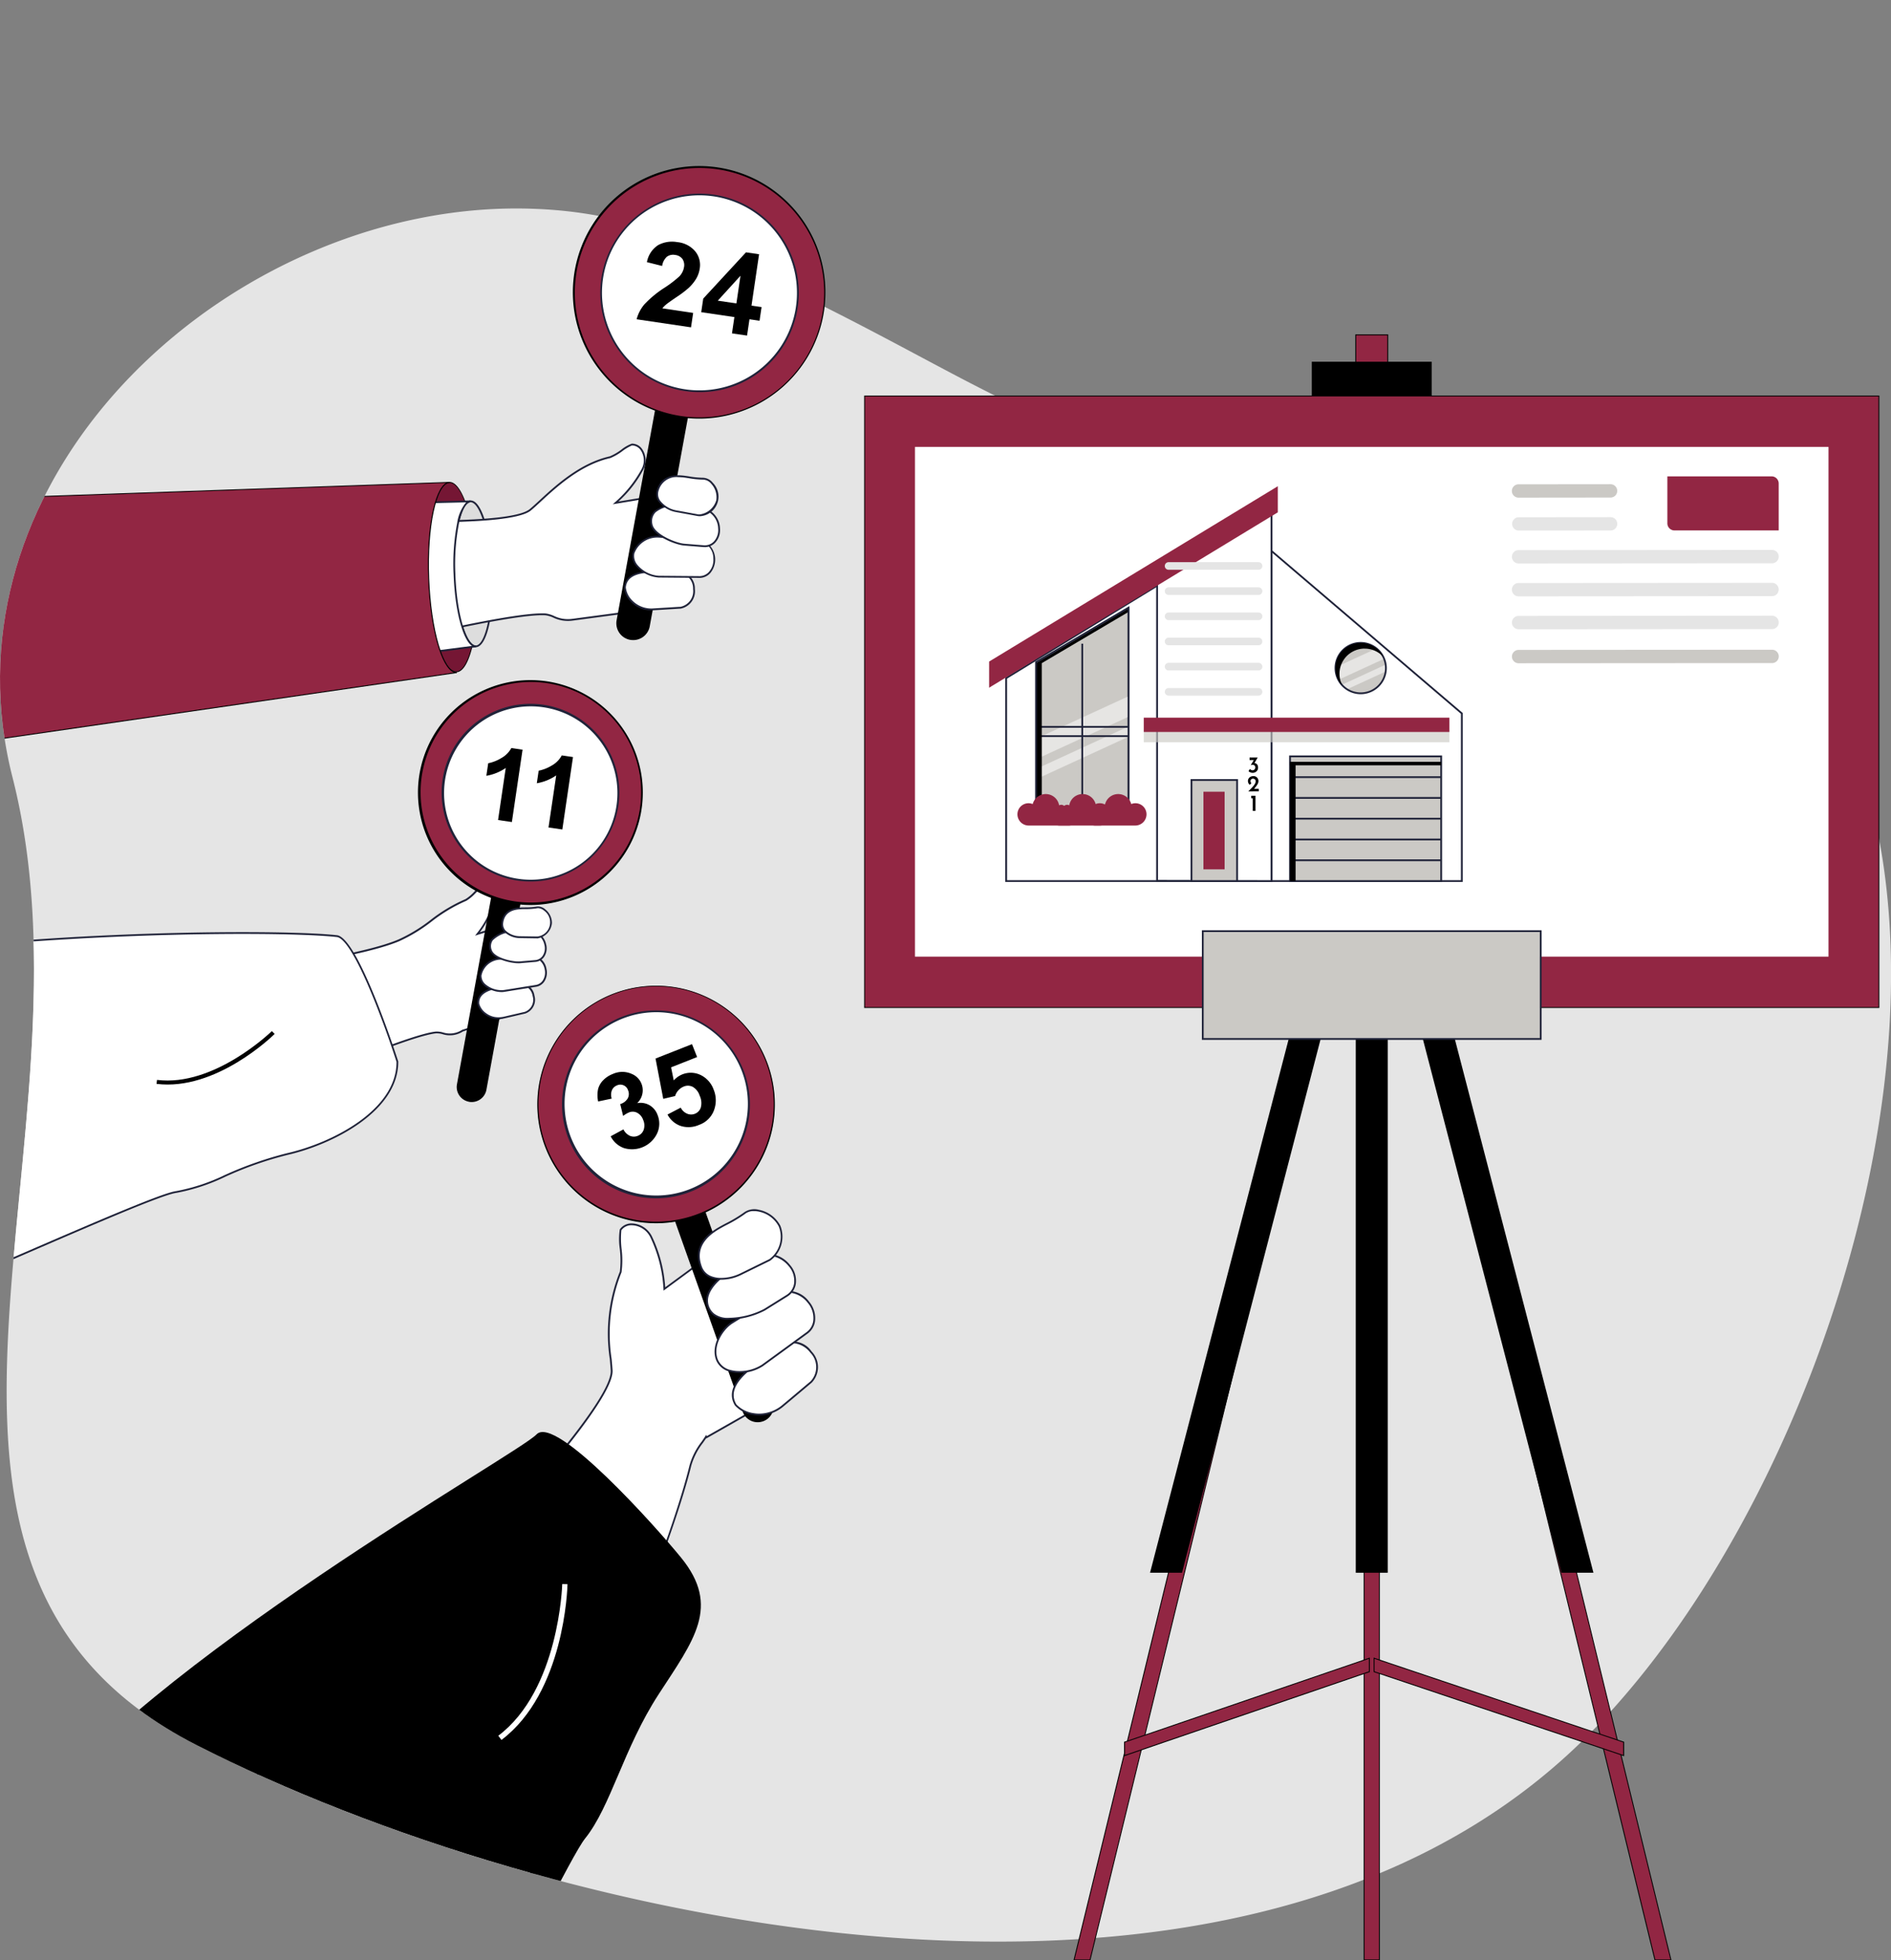 <?xml version="1.0" encoding="UTF-8"?>
<svg xmlns="http://www.w3.org/2000/svg" xmlns:xlink="http://www.w3.org/1999/xlink" width="187.737" height="194.607" viewBox="0 0 187.737 194.607">
  <rect x="0" y="0" width="187.737" height="194.607" fill="#808080" stroke="none"/>
  <defs>
    <clipPath id="a">
      <rect width="187.737" height="172.05" fill="none"></rect>
    </clipPath>
    <clipPath id="b">
      <path d="M132.068,0s-2.8,10.872-5.376,21.308C100.756,25.433,77.339,49.88,84.283,77.164c9.173,36.03-16.373,78.419,18.3,96.081s102.5,33.2,137.113,0S295.508,43.253,217.089,46.079c-19.723.711-27.747-2.775-39.857-9.17-.142-6.3-.693-24.545-.693-24.545Z" transform="translate(-83.046)" fill="none"></path>
    </clipPath>
    <clipPath id="c">
      <rect width="23.41" height="20.518" fill="none"></rect>
    </clipPath>
    <clipPath id="d">
      <path d="M383.411,199.768h-9.187v-15.1l9.187-5.414Z" transform="translate(-374.224 -179.25)" fill="none"></path>
    </clipPath>
    <clipPath id="e">
      <rect width="30.343" height="1.231" fill="none"></rect>
    </clipPath>
    <clipPath id="f">
      <rect width="15.764" height="9.011" fill="none"></rect>
    </clipPath>
    <clipPath id="g">
      <path d="M463.4,191.673a2.5,2.5,0,1,1-2.5-2.5,2.5,2.5,0,0,1,2.5,2.5" transform="translate(-458.391 -189.17)" fill="none"></path>
    </clipPath>
  </defs>
  <g transform="translate(-1619.835 -16265.617)">
    <g transform="translate(274 -57)">
      <g transform="translate(1345.835 16343.313)">
        <g clip-path="url(#a)">
          <path d="M239.7,211.137c-34.617,33.2-102.439,17.662-137.113,0s-9.128-60.051-18.3-96.081c-7.785-30.594,22.6-57.624,51.912-56.43.519.021,1.039.049,1.558.088a42.471,42.471,0,0,1,13.737,3.356c32.6,14.13,35.207,23,65.6,21.9,78.419-2.826,57.225,93.961,22.607,127.166" transform="translate(-83.046 -58.588)" fill="#e5e5e5"></path>
        </g>
      </g>
      <g transform="translate(1345.835 16322.617)">
        <g clip-path="url(#b)">
          <path d="M208.257,144.883c.2,5.192-.734,9.442-2.074,9.493s-2.586-4.118-2.781-9.31.734-9.442,2.074-9.493,2.586,4.118,2.781,9.31" transform="translate(-160.871 -87.683)" fill="#751634"></path>
          <path d="M206.078,154.34c-1.354,0-2.608-4.176-2.8-9.353a27.894,27.894,0,0,1,.462-6.686c.4-1.815.984-2.828,1.655-2.853h.025c1.354,0,2.607,4.176,2.8,9.353a27.907,27.907,0,0,1-.462,6.685c-.4,1.815-.984,2.828-1.654,2.853h-.025m-.659-18.8H205.4c-.617.023-1.19,1.038-1.572,2.784a27.8,27.8,0,0,0-.46,6.663c.193,5.129,1.406,9.268,2.712,9.268h.023c.617-.023,1.19-1.038,1.572-2.783a27.83,27.83,0,0,0,.46-6.664c-.193-5.129-1.407-9.268-2.712-9.268" transform="translate(-160.789 -87.603)"></path>
          <path d="M214.469,148.021c.149,3.974-.561,7.226-1.587,7.264s-1.978-3.151-2.128-7.124.561-7.226,1.587-7.264,1.979,3.151,2.128,7.124" transform="translate(-165.63 -91.126)" fill="#ddd"></path>
          <path d="M212.7,155.212c-1.083,0-2.046-3.152-2.2-7.21a21.39,21.39,0,0,1,.355-5.13c.219-1,.625-2.2,1.317-2.226h.023c.681,0,1.168,1.15,1.458,2.121a21.416,21.416,0,0,1,.739,5.089c.153,4.084-.581,7.315-1.673,7.356h-.02m-.5-14.39h-.015c-.445.017-.865.777-1.152,2.087A21.229,21.229,0,0,0,210.68,148c.159,4.227,1.171,7.04,2.022,7.04h.014c.855-.032,1.662-2.922,1.5-7.172a21.216,21.216,0,0,0-.732-5.045c-.379-1.27-.848-2-1.29-2" transform="translate(-165.468 -90.964)" fill="#202339"></path>
          <path d="M265.867,161.549v.024a3.194,3.194,0,0,1-2.454,2.98l-2.486.59.159-3.606Z" transform="translate(-198.092 -104.476)"></path>
          <path d="M164.006,129.481l-7.483,1.24a11.989,11.989,0,0,0,2.669-3.339c.659-1.609-.424-2.524-1.055-2.454-.336.037-1.691,1.148-2.166,1.255-3.638.816-6.47,4.02-7.92,5.222-3.624,3.006-45.9-.839-45.9-.839l.639,22.046s40.778-11.235,46.781-10.824c.657.044,1.52.764,2.687.527l10.3-1.374.072-3.883,1.467-4.013Z" transform="translate(-95.405 -80.796)" fill="#fff"></path>
          <path d="M102.543,152.563l-.645-22.258.1.009c.422.038,42.278,3.806,45.832.858.271-.224.589-.519.958-.858,1.6-1.479,4.022-3.714,7-4.382a5.5,5.5,0,0,0,1.146-.668,3.743,3.743,0,0,1,1.029-.588,1.214,1.214,0,0,1,1.024.533,1.982,1.982,0,0,1,.123,2.042,11.609,11.609,0,0,1-2.474,3.17l7.292-1.208.1,3.681-.006.016-1.462,4-.074,3.945-10.376,1.384a3.333,3.333,0,0,1-1.948-.3,2.813,2.813,0,0,0-.757-.225c-.106-.007-.223-.011-.35-.011-7,0-46,10.722-46.4,10.832ZM102.08,130.5l.633,21.834c2.3-.632,39.493-10.809,46.349-10.809.129,0,.246,0,.353.011a2.915,2.915,0,0,1,.809.236,3.15,3.15,0,0,0,1.854.292L162.31,140.7l.077-3.836,1.462-4-.094-3.444-7.681,1.272.224-.2a11.957,11.957,0,0,0,2.646-3.307,1.813,1.813,0,0,0-.1-1.868,1.063,1.063,0,0,0-.863-.464,4.561,4.561,0,0,0-.95.56,5.356,5.356,0,0,1-1.206.694c-2.931.657-5.33,2.873-6.918,4.339-.37.342-.69.637-.965.864-1.52,1.261-9.719,1.507-24.368.728-10.334-.549-20.391-1.439-21.494-1.538" transform="translate(-95.239 -80.633)" fill="#202339"></path>
          <path d="M257.644,125.308h0a1.672,1.672,0,0,1-1.344-1.946l4.84-26.453a1.672,1.672,0,0,1,3.289.6l-4.84,26.453a1.672,1.672,0,0,1-1.946,1.344" transform="translate(-195.083 -61.79)"></path>
          <path d="M251.347,70.67a12.438,12.438,0,1,1,16.668-5.623,12.453,12.453,0,0,1-16.668,5.623" transform="translate(-187.425 -30.454)" fill="#922643"></path>
          <path d="M256.766,71.929a12.536,12.536,0,1,1,4.01-.663,12.409,12.409,0,0,1-4.01.663m.042-24.878a12.379,12.379,0,1,0,5.483,1.288,12.408,12.408,0,0,0-5.483-1.288" transform="translate(-187.344 -30.374)"></path>
          <path d="M257.406,73.16a9.775,9.775,0,1,1,13.1-4.419,9.786,9.786,0,0,1-13.1,4.419" transform="translate(-192.301 -35.331)" fill="#fff"></path>
          <path d="M261.568,74.1a9.856,9.856,0,1,1,8.854-5.483,9.8,9.8,0,0,1-8.854,5.483m-4.284-1.183a9.682,9.682,0,1,0-4.379-12.98,9.7,9.7,0,0,0,4.379,12.98" transform="translate(-192.139 -35.169)" fill="#202339"></path>
          <path d="M267.578,75.007l-.212,1.432-5.4-.8a3.772,3.772,0,0,1,.753-1.461,10.425,10.425,0,0,1,2.019-1.673,11.025,11.025,0,0,0,1.473-1.128,1.712,1.712,0,0,0,.457-.9,1.089,1.089,0,0,0-.16-.834,1.049,1.049,0,0,0-.725-.39,1.037,1.037,0,0,0-.811.177,1.511,1.511,0,0,0-.472.917l-1.513-.38a2.547,2.547,0,0,1,1.131-1.7,2.925,2.925,0,0,1,1.892-.286,2.646,2.646,0,0,1,1.776.918,2.129,2.129,0,0,1,.445,1.7,2.81,2.81,0,0,1-.348,1.005,4.232,4.232,0,0,1-.769.937,10.092,10.092,0,0,1-1.161.877q-.829.562-1.056.752a2.662,2.662,0,0,0-.378.381Z" transform="translate(-198.762 -43.944)"></path>
          <path d="M283.181,78.959l.239-1.618-3.292-.486.2-1.35,4.243-4.592,1.3.191-.753,5.1,1,.147-.2,1.355-1-.148-.239,1.619Zm.439-2.974.406-2.749-2.255,2.476Z" transform="translate(-210.511 -45.864)"></path>
          <path d="M261.343,164.434a2.676,2.676,0,0,1-1.989-.806,2.236,2.236,0,0,1-.677-1.371q.14-1.574,2.849-1.559l2.544.023a1.821,1.821,0,0,1,.108,3.548c-.018,0-1.983.124-2.641.16-.066,0-.131.005-.194.005" transform="translate(-196.636 -103.933)" fill="#fff"></path>
          <path d="M261.18,164.359a2.767,2.767,0,0,1-2.053-.832,2.3,2.3,0,0,1-.7-1.44c.1-1.088,1.071-1.64,2.894-1.64h.043l2.544.022a1.728,1.728,0,0,1,1.551,1.775,1.752,1.752,0,0,1-1.438,1.95l-.072,0c-.362.023-1.984.123-2.569.156q-.1,0-.2,0m.137-3.736c-1.738,0-2.627.484-2.715,1.479a2.179,2.179,0,0,0,.653,1.3,2.643,2.643,0,0,0,2.115.774c.585-.032,2.206-.133,2.568-.156l.073,0a1.577,1.577,0,0,0,1.272-1.766,1.554,1.554,0,0,0-1.376-1.606l-2.544-.022Z" transform="translate(-196.474 -103.771)" fill="#202339"></path>
          <path d="M267.591,154.819h-.012l-4.036-.035a3.158,3.158,0,0,1-2.17-1.1,1.447,1.447,0,0,1-.336-1.231,2.544,2.544,0,0,1,2.594-1.635l3.873.313a1.86,1.86,0,0,1,1.554,1.844,1.887,1.887,0,0,1-.482,1.414,1.361,1.361,0,0,1-.984.427" transform="translate(-198.144 -97.541)" fill="#fff"></path>
          <path d="M267.428,154.747h-.012l-4.038-.035a3.256,3.256,0,0,1-2.238-1.13,1.533,1.533,0,0,1-.353-1.306,2.641,2.641,0,0,1,2.687-1.7l3.873.313a2.09,2.09,0,0,1,1.128,3.408,1.45,1.45,0,0,1-1.047.454m-4.121-4.005a2.426,2.426,0,0,0-2.348,1.572,1.363,1.363,0,0,0,.319,1.158,3.056,3.056,0,0,0,2.1,1.064l4.037.035.011.088v-.088a1.273,1.273,0,0,0,.92-.4,1.794,1.794,0,0,0,.458-1.349,1.772,1.772,0,0,0-1.473-1.761l-3.873-.313c-.049,0-.1-.006-.153-.006" transform="translate(-197.982 -97.38)" fill="#202339"></path>
          <path d="M271.4,146.032c-.038,0-.076,0-.115,0l-1.924-.155c-.844-.069-3.056-.943-3.249-2.008a1.36,1.36,0,0,1,.336-1.26,3.786,3.786,0,0,1,2.915-.594l1.845.285a2.086,2.086,0,0,1,1.608,1.964,1.773,1.773,0,0,1-.479,1.392,1.328,1.328,0,0,1-.937.381" transform="translate(-201.424 -91.811)" fill="#fff"></path>
          <path d="M271.235,145.959c-.041,0-.081,0-.122,0l-1.924-.155c-.889-.072-3.125-.957-3.329-2.081a1.445,1.445,0,0,1,.36-1.338,3.877,3.877,0,0,1,2.992-.62l1.846.286a2.175,2.175,0,0,1,1.683,2.047,1.851,1.851,0,0,1-.506,1.459,1.424,1.424,0,0,1-1,.407m-2.823-4.078a2.991,2.991,0,0,0-2.066.623,1.275,1.275,0,0,0-.312,1.183c.178.984,2.316,1.867,3.169,1.936l1.924.155a1.255,1.255,0,0,0,.983-.352,1.679,1.679,0,0,0,.453-1.323,1.994,1.994,0,0,0-1.533-1.882l-1.845-.286a5.2,5.2,0,0,0-.772-.055" transform="translate(-201.262 -91.65)" fill="#202339"></path>
          <path d="M271.961,137.707a1.06,1.06,0,0,1-.181-.015h0l-2.1-.386a2.7,2.7,0,0,1-1.72-1.039,1.216,1.216,0,0,1-.148-1.005c.483-1.688,2.124-1.467,2.825-1.372l.235.035a8.979,8.979,0,0,0,1.368.143,1.2,1.2,0,0,1,.979.466,1.862,1.862,0,0,1-1.253,3.175" transform="translate(-202.511 -86.553)" fill="#fff"></path>
          <path d="M271.8,137.633a1.108,1.108,0,0,1-.2-.017l-2.106-.386a2.794,2.794,0,0,1-1.779-1.079,1.3,1.3,0,0,1-.159-1.076c.5-1.762,2.2-1.533,2.922-1.436l.158.023.078.012a8.88,8.88,0,0,0,1.347.142,1.294,1.294,0,0,1,1.053.5,1.95,1.95,0,0,1-1.319,3.322m-2.106-3.882a1.835,1.835,0,0,0-1.964,1.372,1.128,1.128,0,0,0,.138.934,2.607,2.607,0,0,0,1.66,1l2.1.386a.969.969,0,0,0,.167.014,1.986,1.986,0,0,0,1.672-1.416,1.959,1.959,0,0,0-.485-1.611,1.11,1.11,0,0,0-.9-.437,8.857,8.857,0,0,1-1.384-.143l-.083-.012-.155-.022a5.6,5.6,0,0,0-.765-.063" transform="translate(-202.348 -86.39)" fill="#202339"></path>
          <path d="M170.8,148.161c-.149-3.974.561-7.226,1.587-7.264l-23.427.567,2.575,16.583,21.392-2.761c-1.025.039-1.979-3.151-2.128-7.124" transform="translate(-125.678 -91.127)" fill="#fff"></path>
          <path d="M151.276,157.983l-2.6-16.768,23.528-.569.005.177c-.445.017-.865.777-1.152,2.087A21.227,21.227,0,0,0,170.7,148c.159,4.227,1.171,7.04,2.022,7.04h.014l.014.176Zm-2.4-16.6,2.547,16.4,20.925-2.7c-.922-.626-1.688-3.5-1.823-7.082a21.4,21.4,0,0,1,.355-5.13,4.149,4.149,0,0,1,.884-2.039Z" transform="translate(-125.49 -90.964)" fill="#202339"></path>
          <path d="M110.17,154.44l-52.449,7.611L54.87,137.443l54.591-1.886-.041,0c-1.324.132-2.238,4.367-2.042,9.53s1.426,9.336,2.76,9.35h.032" transform="translate(-64.823 -87.673)" fill="#922643"></path>
          <path d="M57.593,162.021l0-.045-2.857-24.655.048,0,54.586-1.886h.005l0,.088h0l-.023,0c-1.307.13-2.205,4.385-2.012,9.485.192,5.118,1.41,9.294,2.717,9.307h.028l.009.088ZM54.83,137.405l2.84,24.514,52.128-7.564c-1.272-.474-2.369-4.412-2.554-9.344-.183-4.843.586-8.806,1.785-9.478Z" transform="translate(-64.733 -87.593)"></path>
          <path d="M147.138,253.119l-.243-.53-4.21,1.327a9.421,9.421,0,0,0,1.561-2.858c.307-1.356-.669-1.935-1.158-1.795-.26.073-1.181,1.129-1.542,1.276-2.761,1.125-4.022,2.876-6.649,4-6.569,2.821-32.931,5.077-32.931,5.077l1.14,18.812s30.674-14.265,35.463-14.737c.609-.06,1.558.563,2.631-.175l5.672-1.868-.858-2.975.987-2.588Z" transform="translate(-95.284 -161.2)" fill="#fff"></path>
          <path d="M102.856,278.4l-.008-.13-1.144-18.9.085-.007c.264-.022,26.423-2.287,32.9-5.069a15.864,15.864,0,0,0,3.169-1.929,15.867,15.867,0,0,1,3.481-2.076,4.4,4.4,0,0,0,.811-.675,2.95,2.95,0,0,1,.74-.6,1,1,0,0,1,.9.289,1.6,1.6,0,0,1,.372,1.611,9.068,9.068,0,0,1-1.413,2.672l4.023-1.267.284.62-.141,3.02-.977,2.56.873,3.028-5.741,1.891a2.4,2.4,0,0,1-2.04.26,2.179,2.179,0,0,0-.623-.077c-4.719.465-35.127,14.586-35.434,14.729Zm-.966-18.867,1.126,18.6c2.088-.968,30.776-14.237,35.374-14.69a2.391,2.391,0,0,1,.676.079,2.243,2.243,0,0,0,1.914-.24l.023-.011,5.591-1.841-.842-2.921.993-2.6.133-2.935-.2-.439-4.4,1.387.171-.222a9.331,9.331,0,0,0,1.545-2.824,1.432,1.432,0,0,0-.322-1.443.826.826,0,0,0-.726-.248,3.694,3.694,0,0,0-.667.563,4.256,4.256,0,0,1-.865.711,15.728,15.728,0,0,0-3.444,2.055,16.024,16.024,0,0,1-3.2,1.948c-3.4,1.461-12.185,2.766-18.953,3.6-6.876.85-13.12,1.4-13.92,1.473" transform="translate(-95.113 -161.039)" fill="#202339"></path>
          <path d="M212.638,261.134h0a1.487,1.487,0,0,1-1.2-1.731l4.306-23.535a1.487,1.487,0,0,1,2.926.535l-4.306,23.534a1.488,1.488,0,0,1-1.731,1.2" transform="translate(-166.072 -151.761)"></path>
          <path d="M207.036,212.524a11.066,11.066,0,1,1,14.828-5,11.079,11.079,0,0,1-14.828,5" transform="translate(-159.259 -123.883)" fill="#922643"></path>
          <path d="M211.849,213.634a11.161,11.161,0,1,1,3.569-.591,11.045,11.045,0,0,1-3.569.591m.039-22.137a11.064,11.064,0,0,0-3.541.586,10.947,10.947,0,1,0,3.541-.586" transform="translate(-159.178 -123.796)"></path>
          <path d="M212.426,214.74a8.7,8.7,0,1,1,11.653-3.931,8.705,8.705,0,0,1-11.653,3.931" transform="translate(-163.597 -128.222)" fill="#fff"></path>
          <path d="M216.106,215.572a8.822,8.822,0,1,1,2.822-.467,8.732,8.732,0,0,1-2.822.467m.029-17.393a8.606,8.606,0,1,0,3.808.894,8.619,8.619,0,0,0-3.808-.894" transform="translate(-163.431 -128.06)" fill="#202339"></path>
          <path d="M222.274,217.561l-1.372-.2.763-5.169a4.777,4.777,0,0,1-1.925.778l.184-1.244a4.025,4.025,0,0,0,1.265-.494,2.561,2.561,0,0,0,1.033-1.017l1.112.164Z" transform="translate(-171.455 -135.957)"></path>
          <path d="M236.453,219.655l-1.371-.2.763-5.169a4.789,4.789,0,0,1-1.925.778l.184-1.244a4.018,4.018,0,0,0,1.265-.494A2.56,2.56,0,0,0,236.4,212.3l1.112.165Z" transform="translate(-180.626 -137.311)"></path>
          <path d="M219.485,279.919a2.11,2.11,0,0,1-1.274-.414,1.813,1.813,0,0,1-.725-1.01c-.066-.856.628-1.406,2.063-1.634l2.009-.32a1.336,1.336,0,0,1,1.408,1.159,1.35,1.35,0,0,1-.842,1.676c-.03.007-1.55.362-2.061.477a2.654,2.654,0,0,1-.576.066" transform="translate(-169.994 -178.847)" fill="#fff"></path>
          <path d="M219.324,279.846a2.208,2.208,0,0,1-1.327-.431,1.887,1.887,0,0,1-.76-1.075c-.07-.909.649-1.491,2.137-1.728l2.009-.32a1.419,1.419,0,0,1,1.508,1.228,1.444,1.444,0,0,1-.909,1.78l-.024.006c-.2.047-1.56.364-2.038.472a2.728,2.728,0,0,1-.6.069m2.236-3.391a.922.922,0,0,0-.149.012l-2.01.32c-1.382.22-2.051.738-1.989,1.54a1.751,1.751,0,0,0,.69.946,2.034,2.034,0,0,0,1.222.4,2.529,2.529,0,0,0,.557-.064c.477-.108,1.834-.424,2.036-.471l.025-.006a1.27,1.27,0,0,0,.776-1.571,1.291,1.291,0,0,0-1.158-1.1" transform="translate(-169.832 -178.686)" fill="#202339"></path>
          <path d="M220.186,272.173a2.612,2.612,0,0,1-1.633-.6,1.181,1.181,0,0,1-.436-.947,2.062,2.062,0,0,1,1.852-1.658l3.1-.266a1.508,1.508,0,0,1,1.5,1.269,1.534,1.534,0,0,1-.2,1.2,1.112,1.112,0,0,1-.747.481h0l-3.188.507a1.559,1.559,0,0,1-.245.018" transform="translate(-170.404 -173.781)" fill="#fff"></path>
          <path d="M220.024,272.1a2.715,2.715,0,0,1-1.693-.625,1.268,1.268,0,0,1-.465-1.017,2.154,2.154,0,0,1,1.933-1.741l3.1-.266a1.585,1.585,0,0,1,1.592,1.338,1.615,1.615,0,0,1-.21,1.267,1.2,1.2,0,0,1-.805.518l-3.188.508a1.7,1.7,0,0,1-.259.019m2.985-3.479a.906.906,0,0,0-.1,0l-3.1.266a1.967,1.967,0,0,0-1.772,1.574,1.1,1.1,0,0,0,.407.877,2.46,2.46,0,0,0,1.806.563l3.188-.508a1.026,1.026,0,0,0,.688-.444,1.44,1.44,0,0,0,.183-1.13,1.46,1.46,0,0,0-1.3-1.2" transform="translate(-170.242 -173.618)" fill="#202339"></path>
          <path d="M223.6,264.733c-.769,0-2.435-.4-2.713-1.176a1.113,1.113,0,0,1,.1-1.062,3.052,3.052,0,0,1,2.241-.866l1.494-.02h.015a1.7,1.7,0,0,1,1.539,1.357,1.444,1.444,0,0,1-.2,1.182,1.092,1.092,0,0,1-.8.447l-1.538.133c-.043,0-.091.006-.143.006" transform="translate(-172.143 -169.199)" fill="#fff"></path>
          <path d="M223.442,264.66c-.821,0-2.5-.424-2.8-1.235a1.2,1.2,0,0,1,.112-1.142,3.141,3.141,0,0,1,2.312-.9l1.494-.02a1.8,1.8,0,0,1,1.641,1.426,1.525,1.525,0,0,1-.213,1.253,1.178,1.178,0,0,1-.863.483l-1.538.132q-.068.006-.15.006m1.139-3.124-1.508.02a2.964,2.964,0,0,0-2.17.828,1.028,1.028,0,0,0-.091.981c.277.77,2.1,1.166,2.765,1.113l1.537-.132a1,1,0,0,0,.735-.412,1.352,1.352,0,0,0,.183-1.111,1.614,1.614,0,0,0-1.453-1.288" transform="translate(-171.98 -169.037)" fill="#202339"></path>
          <path d="M227.677,257.975h-.006l-1.71-.026a2.191,2.191,0,0,1-1.513-.6,1,1,0,0,1-.257-.794c.16-1.416,1.5-1.461,2.072-1.48l.19,0a7.279,7.279,0,0,0,1.092-.068.982.982,0,0,1,.857.243,1.645,1.645,0,0,1,.632,1.286,1.619,1.619,0,0,1-1.356,1.442" transform="translate(-174.329 -164.911)" fill="#fff"></path>
          <path d="M227.515,257.9h0l-1.714-.026a2.277,2.277,0,0,1-1.578-.629,1.086,1.086,0,0,1-.279-.862c.168-1.492,1.562-1.539,2.157-1.558l.191,0a7.491,7.491,0,0,0,1.071-.065,1.065,1.065,0,0,1,.935.259,1.736,1.736,0,0,1,.665,1.358,1.7,1.7,0,0,1-1.445,1.528m.056-3a.651.651,0,0,0-.166.021,7.129,7.129,0,0,1-1.112.071l-.19,0c-.594.019-1.835.06-1.986,1.4a.913.913,0,0,0,.235.725,2.09,2.09,0,0,0,1.448.57l1.711.026,0,.088v-.088a1.42,1.42,0,0,0,.669-2.571,1,1,0,0,0-.613-.247" transform="translate(-174.167 -164.749)" fill="#202339"></path>
          <path d="M62.968,262.491c-8.652-.956-53.618-.116-62.674,7.294,0,0,10.943,30.661,11.83,31.877S43.955,288.271,47.009,287.9s6.329-2.691,11.073-3.777,10.926-4.42,10.9-9.16c0,0-3.935-12.239-6.009-12.468" transform="translate(-29.525 -169.562)" fill="#fff"></path>
          <path d="M12.169,301.669c-.159,0-.261-.03-.307-.092-.884-1.211-11.394-30.646-11.841-31.9L0,269.62l.048-.039c9.176-7.509,54.581-8.217,62.74-7.314,2.106.232,5.922,12.026,6.083,12.528l0,.026c.031,4.934-6.54,8.233-10.965,9.247a35.891,35.891,0,0,0-6.164,2.154,19.235,19.235,0,0,1-4.918,1.625c-1.314.162-7.964,3.036-15,6.08-10.68,4.617-18.042,7.742-19.656,7.743M.208,269.678c.54,1.513,10.946,30.629,11.8,31.795.458.633,11.609-4.19,19.75-7.709,7.052-3.049,13.713-5.928,15.053-6.093a19.137,19.137,0,0,0,4.87-1.612,36.074,36.074,0,0,1,6.194-2.164c4.365-1,10.846-4.237,10.827-9.059-1.357-4.218-4.337-12.218-5.931-12.394-8.132-.9-53.307-.207-62.56,7.236" transform="translate(-29.335 -169.425)" fill="#202339"></path>
          <path d="M127.038,295.008l.049-.393c5.68.713,11.345-4.787,11.4-4.843l.278.283c-.236.232-5.857,5.69-11.729,4.953" transform="translate(-111.498 -187.413)"></path>
          <path d="M267.117,353.5l8.443-6.209,3.484,15.9-6.745,3.838s-4.886-6.913-4.875-6.889-.307-6.645-.307-6.645" transform="translate(-202.096 -224.617)" fill="#fff"></path>
          <path d="M206.373,361.215l-3.58-16.343-7.635,5.615a13.668,13.668,0,0,0-1.314-5.169c-1.057-1.732-2.666-1.346-3.036-.7-.2.341.241,3.658.012,4.178-1.748,3.984-1.025,7.586-.9,9.78.32,5.483-35.513,40.495-35.513,40.495l24.154,16.711c.055.118,16.034-34.958,19.172-47.749a9.381,9.381,0,0,1,1.563-2.884l.047.067Z" transform="translate(-129.202 -222.533)" fill="#fff"></path>
          <path d="M178.26,415.711l-.016-.035L154.02,398.918l.077-.075c.358-.35,35.8-35.045,35.486-40.426-.02-.343-.055-.724-.092-1.129a16.565,16.565,0,0,1,1-8.692,9.7,9.7,0,0,0-.009-2.242,6.606,6.606,0,0,1,0-1.945,1.409,1.409,0,0,1,1.2-.586h.022a2.306,2.306,0,0,1,1.97,1.289,13.738,13.738,0,0,1,1.317,5.048l7.614-5.6.029.133,3.594,16.405-.057.033-7.1,4.037-.017-.023c-.09.141-.2.291-.307.448a6.7,6.7,0,0,0-1.175,2.3c-1.635,6.664-6.733,19.27-10.722,28.672-2.492,5.875-4.736,10.931-5.851,13.422-2.557,5.71-2.62,5.716-2.675,5.722ZM154.3,398.894l23.985,16.593c.853-1.786,15.976-34.834,19.118-47.641a6.841,6.841,0,0,1,1.2-2.357c.139-.2.271-.384.371-.551l.07-.116.079.112,6.9-3.926-3.537-16.146-7.656,5.63-.01-.162a13.628,13.628,0,0,0-1.3-5.128,2.127,2.127,0,0,0-1.839-1.2,1.22,1.22,0,0,0-1.046.5,8.964,8.964,0,0,0,.022,1.846,8.839,8.839,0,0,1-.006,2.324,16.412,16.412,0,0,0-.982,8.6c.037.406.072.789.093,1.135.134,2.3-5.808,9.825-17.661,22.37-8.384,8.873-16.908,17.243-17.8,18.119" transform="translate(-128.949 -222.371)" fill="#202339"></path>
          <path d="M278.032,349.958h0a1.58,1.58,0,0,1-2.018-.959L267.5,325.048a1.58,1.58,0,0,1,2.978-1.059l8.518,23.95a1.58,1.58,0,0,1-.959,2.018" transform="translate(-202.281 -208.864)"></path>
          <path d="M246.645,300.571a11.757,11.757,0,1,1,11-12.47,11.77,11.77,0,0,1-11,12.47" transform="translate(-180.776 -179.205)" fill="#922643"></path>
          <path d="M245.815,300.555a11.79,11.79,0,1,1,.752-.023q-.377.024-.752.023m.028-23.514q-.373,0-.747.023a11.678,11.678,0,1,0,.747-.023" transform="translate(-180.695 -179.122)"></path>
          <path d="M251.1,302.668a9.239,9.239,0,1,1,8.643-9.8,9.25,9.25,0,0,1-8.643,9.8" transform="translate(-185.386 -183.814)" fill="#fff"></path>
          <path d="M250.347,302.61a9.328,9.328,0,1,1,.595-.019q-.3.019-.595.019m.022-18.479q-.291,0-.583.019a9.1,9.1,0,1,0,.583-.019" transform="translate(-185.224 -183.65)" fill="#202339"></path>
          <path d="M252.284,307.629l1.263-.684a1.35,1.35,0,0,0,.647.64,1,1,0,0,0,.778,0,.99.99,0,0,0,.587-.6,1.343,1.343,0,0,0-.052-.981,1.255,1.255,0,0,0-.6-.71.956.956,0,0,0-.8-.035,2.561,2.561,0,0,0-.588.351l-.29-1.176a1.289,1.289,0,0,0,.753-.577.923.923,0,0,0,.024-.8.8.8,0,0,0-1.1-.48.89.89,0,0,0-.5.481,1.23,1.23,0,0,0-.022.832l-1.347.284a3.038,3.038,0,0,1-.012-1.193,1.933,1.933,0,0,1,.5-.9,2.677,2.677,0,0,1,.978-.642,2.288,2.288,0,0,1,1.873,0,1.752,1.752,0,0,1,.536,2.9,1.79,1.79,0,0,1,1.216.2,1.838,1.838,0,0,1,.805.961,2.306,2.306,0,0,1-.054,1.875A2.76,2.76,0,0,1,253.6,308.8a2.358,2.358,0,0,1-1.317-1.168" transform="translate(-191.655 -194.83)"></path>
          <path d="M268.485,300.419l1.309-.68a1.256,1.256,0,0,0,.636.6,1.01,1.01,0,0,0,.77.009.987.987,0,0,0,.589-.635,1.7,1.7,0,0,0-.118-1.168,1.546,1.546,0,0,0-.685-.871,1.054,1.054,0,0,0-.9-.026,1.5,1.5,0,0,0-.853.94l-1.175.277-.767-4,3.623-1.43.506,1.282-2.584,1.021.265,1.3a2.252,2.252,0,0,1,2.653-.546,2.566,2.566,0,0,1,1.313,1.471,2.776,2.776,0,0,1,.11,1.777,2.439,2.439,0,0,1-1.563,1.71,2.581,2.581,0,0,1-1.823.106,2.349,2.349,0,0,1-1.311-1.135" transform="translate(-202.211 -189.782)"></path>
          <path d="M140.436,402.681c-1.892,2-38.759,22.568-50.465,38.527-2.847,3.883,6.331,32.465,6.331,32.465s22.946,13.387,24.9,13.723,21.514-41.451,24.062-44.611,3.8-8.927,7.3-14.312,6.175-8.7,2.231-13.55c-2.424-2.983-12.466-14.24-14.357-12.242" transform="translate(-87.171 -260.286)"></path>
          <path d="M223.4,460.643l-.314-.418c6.033-4.542,6.346-14.953,6.348-15.057l.523.013c-.01.437-.319,10.766-6.557,15.462" transform="translate(-173.616 -287.917)" fill="#fff"></path>
          <path d="M291.629,384.381a3.436,3.436,0,0,1-.566-.047,2.968,2.968,0,0,1-1.783-.9c-.717-1.173-.1-2.48,1.824-3.884l2.794-2.035a2.137,2.137,0,0,1,2.838.643l.026.033a2.142,2.142,0,0,1,.011,2.962s-2.061,1.738-2.752,2.312a3.689,3.689,0,0,1-2.392.92" transform="translate(-216.243 -243.959)" fill="#fff"></path>
          <path d="M291.465,384.308a3.471,3.471,0,0,1-.581-.049,3.013,3.013,0,0,1-1.844-.945c-.745-1.219-.124-2.566,1.847-4l2.794-2.035a2.224,2.224,0,0,1,2.958.659l.027.034a2.228,2.228,0,0,1,0,3.084s-2.061,1.739-2.753,2.313a3.776,3.776,0,0,1-2.449.941m3.255-7.181a1.568,1.568,0,0,0-.934.293l-2.794,2.035c-1.884,1.372-2.49,2.639-1.8,3.766a2.919,2.919,0,0,0,1.722.863,3.314,3.314,0,0,0,.551.046,3.609,3.609,0,0,0,2.336-.9c.691-.574,2.752-2.312,2.752-2.312a2.053,2.053,0,0,0-.022-2.838l-.027-.034a2.368,2.368,0,0,0-1.783-.92" transform="translate(-216.078 -243.798)" fill="#202339"></path>
          <path d="M286.512,370.974a3.52,3.52,0,0,1-.9-.11,1.877,1.877,0,0,1-1.3-1.02c-.62-1.379.439-3.123,1.471-3.767l4.481-2.793a2.432,2.432,0,0,1,3.068.735l.028.034a2.44,2.44,0,0,1,.57,1.828,1.753,1.753,0,0,1-.7,1.21l-4.435,3.229a4.144,4.144,0,0,1-2.28.655" transform="translate(-213.099 -234.774)" fill="#fff"></path>
          <path d="M286.352,370.9a3.59,3.59,0,0,1-.919-.113,1.96,1.96,0,0,1-1.36-1.069c-.639-1.422.446-3.218,1.505-3.878l4.481-2.793a2.52,2.52,0,0,1,3.183.754l.028.034a2.527,2.527,0,0,1,.589,1.895,1.843,1.843,0,0,1-.739,1.27l-4.435,3.229a4.22,4.22,0,0,1-2.332.671m4.783-7.975a1.843,1.843,0,0,0-.983.271l-4.481,2.793c-1,.627-2.038,2.321-1.437,3.656a1.791,1.791,0,0,0,1.244.971,3.411,3.411,0,0,0,.874.107,4.092,4.092,0,0,0,2.228-.638l4.435-3.229a1.667,1.667,0,0,0,.668-1.15,2.348,2.348,0,0,0-.551-1.761l-.028-.035a2.6,2.6,0,0,0-1.969-.987" transform="translate(-212.939 -234.613)" fill="#202339"></path>
          <path d="M283.952,358.924a2.29,2.29,0,0,1-1.553-.438,1.76,1.76,0,0,1-.625-1.567c.178-1.314,1.812-2.5,2.652-2.938l2.246-1.183a2.738,2.738,0,0,1,3.23.82l.027.032a2.285,2.285,0,0,1,.556,1.8,1.719,1.719,0,0,1-.8,1.2l-2.226,1.388a7.955,7.955,0,0,1-3.506.888" transform="translate(-211.566 -228.021)" fill="#fff"></path>
          <path d="M283.79,358.853a2.326,2.326,0,0,1-1.613-.462,1.843,1.843,0,0,1-.652-1.643c.183-1.35,1.845-2.556,2.7-3l2.246-1.183a2.832,2.832,0,0,1,3.339.842l.027.032a2.372,2.372,0,0,1,.575,1.871,1.8,1.8,0,0,1-.841,1.259l-2.226,1.388a8.035,8.035,0,0,1-3.553.9m3.739-6.366a2.1,2.1,0,0,0-.978.23l-2.245,1.183c-.826.434-2.432,1.593-2.606,2.871a1.677,1.677,0,0,0,.6,1.491,2.2,2.2,0,0,0,1.493.414,7.826,7.826,0,0,0,3.459-.874l2.226-1.388a1.63,1.63,0,0,0,.761-1.137,2.2,2.2,0,0,0-.537-1.729l-.027-.032a2.854,2.854,0,0,0-2.143-1.029" transform="translate(-211.404 -227.861)" fill="#202339"></path>
          <path d="M281.707,346.914a2.761,2.761,0,0,1-1-.17,1.69,1.69,0,0,1-1.011-1.012c-.893-2.376,1.229-3.548,2.134-4.048.071-.039.179-.1.312-.167a13.5,13.5,0,0,0,1.813-1.075,1.68,1.68,0,0,1,1.5-.285,2.963,2.963,0,0,1,2.041,1.521,2.855,2.855,0,0,1-.97,3.36h0l-2.9,1.422a4.484,4.484,0,0,1-1.916.453" transform="translate(-210.091 -219.965)" fill="#fff"></path>
          <path d="M281.541,346.841a2.828,2.828,0,0,1-1.035-.177,1.773,1.773,0,0,1-1.061-1.063c-.919-2.446,1.247-3.644,2.173-4.155.07-.039.175-.095.3-.162a13.631,13.631,0,0,0,1.808-1.069,1.768,1.768,0,0,1,1.572-.306,3.056,3.056,0,0,1,2.1,1.571,2.954,2.954,0,0,1-1.01,3.476l-2.9,1.423a4.554,4.554,0,0,1-1.954.462m3.242-6.811a1.371,1.371,0,0,0-.936.317,13.494,13.494,0,0,1-1.826,1.084c-.144.076-.248.131-.316.169-.887.49-2.96,1.636-2.094,3.94a1.6,1.6,0,0,0,.96.96,2.655,2.655,0,0,0,.97.165,4.368,4.368,0,0,0,1.876-.444l2.9-1.422a2.755,2.755,0,0,0,.931-3.245,2.872,2.872,0,0,0-1.978-1.472,2.376,2.376,0,0,0-.482-.052" transform="translate(-209.926 -219.804)" fill="#202339"></path>
        </g>
      </g>
      <rect width="3.174" height="26.183" transform="translate(1480.434 16355.857)" fill="#922643"></rect>
      <path d="M467.226,120.249h-3.263V93.978h3.263Zm-3.175-.088h3.086V94.066h-3.086Z" transform="translate(1016.427 16261.836)"></path>
      <path d="M386.5,372.114h-1.587l23.8-97.591H410.3Z" transform="translate(1067.554 16145.066)" fill="#922643"></path>
      <path d="M386.431,372.077h-1.678l.013-.054L408.577,274.4h1.678l-.013.054Zm-1.565-.088h1.5l23.781-97.5h-1.5Z" transform="translate(1067.657 16145.147)"></path>
      <rect width="1.519" height="97.591" transform="translate(1481.262 16419.59)" fill="#922643"></rect>
      <path d="M467.913,372.077h-1.607V274.4h1.607Zm-1.519-.088h1.431v-97.5h-1.431Z" transform="translate(1014.911 16145.147)"></path>
      <path d="M506.183,372.114H504.6l-23.8-97.591h1.588Z" transform="translate(1005.542 16145.066)" fill="#922643"></path>
      <path d="M506.136,372.077h-1.679l-.008-.034L480.633,274.4h1.679l.008.034Zm-1.609-.088h1.5l-23.781-97.5h-1.5Z" transform="translate(1005.646 16145.147)"></path>
      <path d="M409.443,333.68l15.365-59.156h-3.172L406.269,333.68Z" transform="translate(1053.741 16145.066)"></path>
      <rect width="3.173" height="59.157" transform="translate(1480.434 16419.59)"></rect>
      <path d="M496.946,333.68,481.58,274.523h-3.173l15.365,59.156Z" transform="translate(1007.085 16145.066)"></path>
      <rect width="13.29" height="3.373" transform="translate(1475.376 16419.59)" fill="#002cad"></rect>
      <rect width="11.902" height="3.372" transform="translate(1476.069 16358.527)"></rect>
      <rect width="27.822" height="3.372" transform="translate(1468.109 16422.383)" fill="#002cad"></rect>
      <path d="M423.4,467.347l-24.313,8.331v-1.339l24.313-8.331Z" transform="translate(1058.385 16021.222)" fill="#922643"></path>
      <path d="M398.964,475.626v-1.432l.03-.01,24.371-8.351v1.433l-.03.01Zm.088-1.37V475.5l24.224-8.3v-1.246Z" transform="translate(1058.466 16021.335)"></path>
      <path d="M494.021,475.678l-24.78-8.331v-1.339l24.78,8.331Z" transform="translate(1013.013 16021.222)" fill="#922643"></path>
      <path d="M493.984,475.626l-.058-.02-24.81-8.341v-1.433l.058.02,24.81,8.341ZM469.2,467.2l24.691,8.3v-1.246l-24.691-8.3Z" transform="translate(1013.094 16021.334)"></path>
      <rect width="100.694" height="60.706" transform="translate(1431.673 16361.93)" fill="#922643"></rect>
      <path d="M426.706,171.963H325.923V111.169H426.706Zm-100.694-.088H426.618V111.257H326.012Z" transform="translate(1105.706 16250.717)"></path>
      <rect width="90.695" height="50.601" transform="translate(1436.672 16366.982)" fill="#fff"></rect>
      <rect width="33.551" height="10.702" transform="translate(1465.245 16415.053)" fill="#cbc9c5"></rect>
      <path d="M454.568,272.308H420.841V261.43h33.727Zm-33.551-.177h33.374V261.607H421.018Z" transform="translate(1044.316 16153.534)" fill="#202339"></path>
      <path d="M440.4,187.6h18.9V170.962l-18.9-16.127Z" transform="translate(1031.668 16222.477)" fill="#fff"></path>
      <path d="M459.224,187.341H440.148V154.293l19.076,16.277Zm-18.9-.177h18.722V170.652l-18.722-15.976Z" transform="translate(1031.829 16222.826)" fill="#202339"></path>
      <path d="M392.171,181.186h-26.34V161.039l26.34-16.127Z" transform="translate(1079.894 16228.895)" fill="#fff"></path>
      <path d="M392.1,180.985H365.582V160.7L392.1,144.465Zm-26.339-.177h26.163V144.78L365.759,160.8Z" transform="translate(1080.056 16229.184)" fill="#202339"></path>
      <path d="M419.607,178.472V140.717l-11.355,7.06v30.67Z" transform="translate(1052.458 16231.607)" fill="#fff"></path>
      <path d="M419.534,178.27h-.089L408,178.244V147.437l.042-.026,11.49-7.144Zm-11.355-.2,11.179.025V140.585l-11.179,6.95Z" transform="translate(1052.62 16231.898)" fill="#202339"></path>
      <path d="M389.705,139.229l-28.663,17.408v-2.594l28.663-17.408Z" transform="translate(1082.992 16234.248)" fill="#922643"></path>
      <rect width="15.007" height="12.379" transform="translate(1473.908 16397.699)" fill="#cbc9c5"></rect>
      <path d="M460.547,224.862H445.363V212.306h15.184Zm-15.007-.177H460.37v-12.2H445.54Z" transform="translate(1028.457 16185.306)" fill="#202339"></path>
      <path d="M445.613,235.919h0Z" transform="translate(1028.295 16170.034)" fill="#f8f8f7"></path>
      <rect width="15.007" height="0.177" transform="translate(1473.908 16405.865)" fill="#202339"></rect>
      <path d="M445.613,224.238h0Z" transform="translate(1028.295 16177.589)" fill="#f8f8f7"></path>
      <rect width="15.007" height="0.177" transform="translate(1473.908 16401.738)" fill="#202339"></rect>
      <path d="M445.613,218.4h0Z" transform="translate(1028.295 16181.366)" fill="#f8f8f7"></path>
      <rect width="15.007" height="0.177" transform="translate(1473.908 16399.676)" fill="#202339"></rect>
      <path d="M445.613,230.078h0Z" transform="translate(1028.295 16173.812)" fill="#f8f8f7"></path>
      <rect width="15.007" height="0.176" transform="translate(1473.908 16403.801)" fill="#202339"></rect>
      <path d="M445.613,241.76h0Z" transform="translate(1028.295 16166.256)" fill="#f8f8f7"></path>
      <rect width="15.007" height="0.177" transform="translate(1473.908 16407.928)" fill="#202339"></rect>
      <rect width="0.55" height="11.837" transform="translate(1473.908 16398.242)"></rect>
      <rect width="15.007" height="0.346" transform="translate(1473.908 16398.242)"></rect>
      <rect width="4.531" height="10.032" transform="translate(1464.123 16400.047)" fill="#cbc9c5"></rect>
      <path d="M422.369,229.16h-4.707V218.951h4.707Zm-4.531-.177h4.354v-9.855h-4.354Z" transform="translate(1046.373 16181.008)" fill="#202339"></path>
      <rect width="2.104" height="7.706" transform="translate(1465.31 16401.211)" fill="#922643"></rect>
    </g>
    <g transform="translate(274 -57)">
      <path d="M419.724,167.234h-8.93a.378.378,0,0,1,0-.756h8.93a.378.378,0,0,1,0,.756" transform="translate(1051.058 16211.945)" fill="#e5e5e5"></path>
      <path d="M419.724,174.307h-8.93a.378.378,0,0,1-.378-.378h0a.378.378,0,0,1,.378-.378h8.93a.378.378,0,0,1,.378.378h0a.378.378,0,0,1-.378.378" transform="translate(1051.058 16207.371)" fill="#e5e5e5"></path>
      <path d="M419.724,181.38h-8.93a.378.378,0,0,1,0-.756h8.93a.378.378,0,0,1,0,.756" transform="translate(1051.058 16202.797)" fill="#e5e5e5"></path>
      <path d="M419.724,188.453h-8.93a.378.378,0,0,1-.378-.378h0a.378.378,0,0,1,.378-.378h8.93a.378.378,0,0,1,.378.378h0a.378.378,0,0,1-.378.378" transform="translate(1051.058 16198.222)" fill="#e5e5e5"></path>
      <path d="M419.724,195.526h-8.93a.378.378,0,0,1,0-.756h8.93a.378.378,0,0,1,0,.756" transform="translate(1051.058 16193.647)" fill="#e5e5e5"></path>
      <path d="M419.724,202.6h-8.93a.378.378,0,0,1-.378-.378h0a.378.378,0,0,1,.378-.378h8.93a.378.378,0,0,1,.378.378h0a.378.378,0,0,1-.378.378" transform="translate(1051.058 16189.073)" fill="#e5e5e5"></path>
      <path d="M383.411,199.768h-9.187v-15.1l9.187-5.414Z" transform="translate(1074.467 16203.686)" fill="#cbc9c5"></path>
      <line y2="20.518" transform="translate(1457.873 16382.936)" fill="#fff"></line>
      <rect width="0.177" height="20.518" transform="translate(1457.785 16382.936)" fill="#202339"></rect>
      <path d="M383.451,179.815l-9.164,5.414v-.346l9.164-5.414Z" transform="translate(1074.426 16203.544)"></path>
      <g transform="translate(1441.59 16382.936)" opacity="0.51">
        <g clip-path="url(#c)">
          <g transform="translate(7.1)">
            <g clip-path="url(#d)">
              <rect width="24.087" height="1.851" transform="translate(-7.1 16.285) rotate(-24.696)" fill="#fff"></rect>
              <rect width="24.087" height="0.926" transform="translate(-5.962 18.762) rotate(-24.696)" fill="#fff"></rect>
            </g>
          </g>
        </g>
      </g>
      <line x2="9.187" transform="translate(1448.69 16395.689)" fill="#fff"></line>
      <rect width="9.186" height="0.177" transform="translate(1448.691 16395.602)" fill="#202339"></rect>
      <line x2="9.187" transform="translate(1448.69 16394.775)" fill="#fff"></line>
      <rect width="9.186" height="0.177" transform="translate(1448.691 16394.686)" fill="#202339"></rect>
      <line y2="16.938" transform="translate(1453.282 16386.516)" fill="#fff"></line>
      <rect width="0.177" height="16.938" transform="translate(1453.193 16386.516)" fill="#202339"></rect>
      <rect width="0.55" height="15.027" transform="translate(1448.713 16388.426)"></rect>
      <path d="M383.338,199.574h-9.363V184.331l.043-.026,9.319-5.492Zm-9.186-.177h9.01V179.122l-9.01,5.31Z" transform="translate(1074.627 16203.968)" fill="#202339"></path>
      <rect width="11.407" height="0.737" transform="translate(1447.581 16403.24)" fill="#922643"></rect>
      <path d="M374.1,234.77a.766.766,0,0,0,.786-.762.785.785,0,0,0-1.118-.712.437.437,0,0,0-.623-.531,1.345,1.345,0,0,0-2.624-.129,1.1,1.1,0,0,0-1.515,1.012,1.118,1.118,0,0,0,1.1,1.121Z" transform="translate(1077.839 16169.8)" fill="#922643"></path>
      <path d="M379.842,236.585a.32.32,0,1,1-.318-.281.3.3,0,0,1,.318.281" transform="translate(1071.244 16166.785)" fill="#922643"></path>
      <path d="M383.39,237.322a.42.42,0,1,1-.415-.362.392.392,0,0,1,.415.362" transform="translate(1069.076 16166.36)" fill="#922643"></path>
      <path d="M376.844,233.988a.922.922,0,1,1-.919-.854.889.889,0,0,1,.919.854" transform="translate(1073.961 16168.835)" fill="#922643"></path>
      <path d="M379.414,234.77a.766.766,0,0,1-.786-.762.785.785,0,0,1,1.118-.712.437.437,0,0,1,.623-.531,1.345,1.345,0,0,1,2.624-.129,1.1,1.1,0,0,1,1.515,1.012,1.118,1.118,0,0,1-1.1,1.121Z" transform="translate(1071.618 16169.8)" fill="#922643"></path>
      <path d="M383.278,236.585a.32.32,0,1,0,.318-.281.3.3,0,0,0-.318.281" transform="translate(1068.61 16166.785)" fill="#922643"></path>
      <path d="M379.372,237.322a.419.419,0,1,0,.415-.362.392.392,0,0,0-.415.362" transform="translate(1071.137 16166.36)" fill="#922643"></path>
      <path d="M384.074,233.988a.922.922,0,1,0,.919-.854.889.889,0,0,0-.919.854" transform="translate(1068.096 16168.835)" fill="#922643"></path>
      <path d="M389.419,234.77a.766.766,0,0,1-.786-.762.785.785,0,0,1,1.118-.712.437.437,0,0,1,.623-.531,1.345,1.345,0,0,1,2.624-.129,1.1,1.1,0,0,1,1.515,1.012,1.118,1.118,0,0,1-1.1,1.121Z" transform="translate(1065.147 16169.8)" fill="#922643"></path>
      <path d="M393.282,236.585a.32.32,0,1,0,.318-.281.3.3,0,0,0-.318.281" transform="translate(1062.141 16166.785)" fill="#922643"></path>
      <path d="M389.377,237.322a.419.419,0,1,0,.415-.362.392.392,0,0,0-.415.362" transform="translate(1064.666 16166.36)" fill="#922643"></path>
      <path d="M394.078,233.988a.922.922,0,1,0,.919-.854.889.889,0,0,0-.919.854" transform="translate(1061.625 16168.835)" fill="#922643"></path>
      <g transform="translate(1459.389 16395.074)" opacity="0.65" style="mix-blend-mode:multiply;isolation:isolate">
        <g clip-path="url(#e)">
          <rect width="30.343" height="1.231" fill="#cbc9c5"></rect>
        </g>
      </g>
      <rect width="30.343" height="1.42" transform="translate(1459.389 16393.859)" fill="#922643"></rect>
      <path d="M463.4,191.673a2.5,2.5,0,1,1-2.5-2.5,2.5,2.5,0,0,1,2.5,2.5" transform="translate(1020.03 16197.27)" fill="#cbc9c5"></path>
      <g transform="translate(1473.042 16384.563)" opacity="0.51">
        <g clip-path="url(#f)">
          <g transform="translate(5.379 1.877)">
            <g clip-path="url(#g)">
              <rect width="16.22" height="1.247" transform="translate(-5.379 4.9) rotate(-24.696)" fill="#fff"></rect>
              <rect width="16.22" height="0.623" transform="translate(-4.612 6.567) rotate(-24.696)" fill="#fff"></rect>
            </g>
          </g>
        </g>
      </g>
      <path d="M460.732,194.1a2.591,2.591,0,1,1,2.591-2.591,2.594,2.594,0,0,1-2.591,2.591m0-5.006a2.415,2.415,0,1,0,2.415,2.415,2.417,2.417,0,0,0-2.415-2.415" transform="translate(1020.192 16197.431)" fill="#202339"></path>
      <path d="M461.29,189.736a2.494,2.494,0,0,1,1.834.8,2.5,2.5,0,1,0-4.063,2.834,2.5,2.5,0,0,1,2.23-3.637" transform="translate(1020.03 16197.27)"></path>
      <path d="M434.719,232.126h.415v1.5h-.266V232.38h-.15Z" transform="translate(1035.34 16169.487)"></path>
      <path d="M433.814,228.123l.272-.277c.088-.089.166-.176.236-.259a1.306,1.306,0,0,0,.165-.244.508.508,0,0,0,.06-.228.278.278,0,0,0-.021-.111.211.211,0,0,0-.058-.079.27.27,0,0,0-.083-.049.283.283,0,0,0-.1-.017.27.27,0,0,0-.112.022.267.267,0,0,0-.078.054.218.218,0,0,0-.046.071.2.2,0,0,0-.015.076.34.34,0,0,0,.024.133.318.318,0,0,0,.065.1l-.161.148a.282.282,0,0,1-.1-.1.515.515,0,0,1-.064-.143.506.506,0,0,1-.02-.132.454.454,0,0,1,.065-.233.49.49,0,0,1,.188-.179.606.606,0,0,1,.3-.069.492.492,0,0,1,.26.067.475.475,0,0,1,.171.178.489.489,0,0,1,.061.241.588.588,0,0,1-.04.212,1.027,1.027,0,0,1-.108.2,2.285,2.285,0,0,1-.151.2l-.169.2-.116-.039h.62v.254Z" transform="translate(1035.949 16173.057)"></path>
      <path d="M434.875,221.385l-.377.647-.152-.077a.378.378,0,0,1,.061-.018.3.3,0,0,1,.063-.007.564.564,0,0,1,.161.019.38.38,0,0,1,.143.074.364.364,0,0,1,.1.141.551.551,0,0,1,.039.22.506.506,0,0,1-.074.277.5.5,0,0,1-.2.178.568.568,0,0,1-.264.063.608.608,0,0,1-.224-.045.509.509,0,0,1-.185-.12l.134-.218a.378.378,0,0,0,.114.089.318.318,0,0,0,.154.041.271.271,0,0,0,.129-.033.266.266,0,0,0,.1-.1.283.283,0,0,0,.039-.151.253.253,0,0,0-.068-.186.256.256,0,0,0-.188-.068.594.594,0,0,0-.108.008.4.4,0,0,0-.076.022l-.007-.009.318-.529.079.032h-.517v-.252Z" transform="translate(1035.822 16176.434)"></path>
      <path d="M551.665,142.352h0l0,4.664a.707.707,0,0,0,.707.706l10.346,0,0-4.664a.707.707,0,0,0-.707-.706Z" transform="translate(959.705 16227.553)" fill="#922643"></path>
      <path d="M533.8,164.368l-25.167.017a.662.662,0,0,1,0-1.325l25.166-.017a.662.662,0,1,1,0,1.325" transform="translate(987.965 16214.167)" fill="#e5e5e5"></path>
      <path d="M533.807,182.856l-25.166.017a.662.662,0,0,1-.663-.662h0a.663.663,0,0,1,.662-.663l25.166-.017a.663.663,0,0,1,.663.662h0a.663.663,0,0,1-.662.663" transform="translate(987.959 16202.21)" fill="#e5e5e5"></path>
      <path d="M533.812,192.412l-25.167.017a.662.662,0,0,1,0-1.325l25.166-.017a.663.663,0,0,1,.663.662h0a.663.663,0,0,1-.662.663" transform="translate(987.956 16196.029)" fill="#cbc9c5"></path>
      <path d="M517.759,145.9l-9.136.01a.662.662,0,1,1,0-1.325l9.136-.009a.662.662,0,1,1,0,1.325" transform="translate(987.971 16226.109)" fill="#cbc9c5"></path>
      <path d="M517.764,155.146l-9.136.01a.663.663,0,0,1,0-1.325l9.136-.009a.663.663,0,0,1,.663.662h0a.663.663,0,0,1-.662.663" transform="translate(987.968 16220.132)" fill="#e5e5e5"></path>
      <path d="M533.8,173.612l-25.166.017a.662.662,0,0,1-.663-.662h0a.663.663,0,0,1,.662-.663l25.166-.017a.663.663,0,0,1,.663.662h0a.663.663,0,0,1-.662.663" transform="translate(987.962 16208.188)" fill="#e5e5e5"></path>
    </g>
  </g>
</svg>
